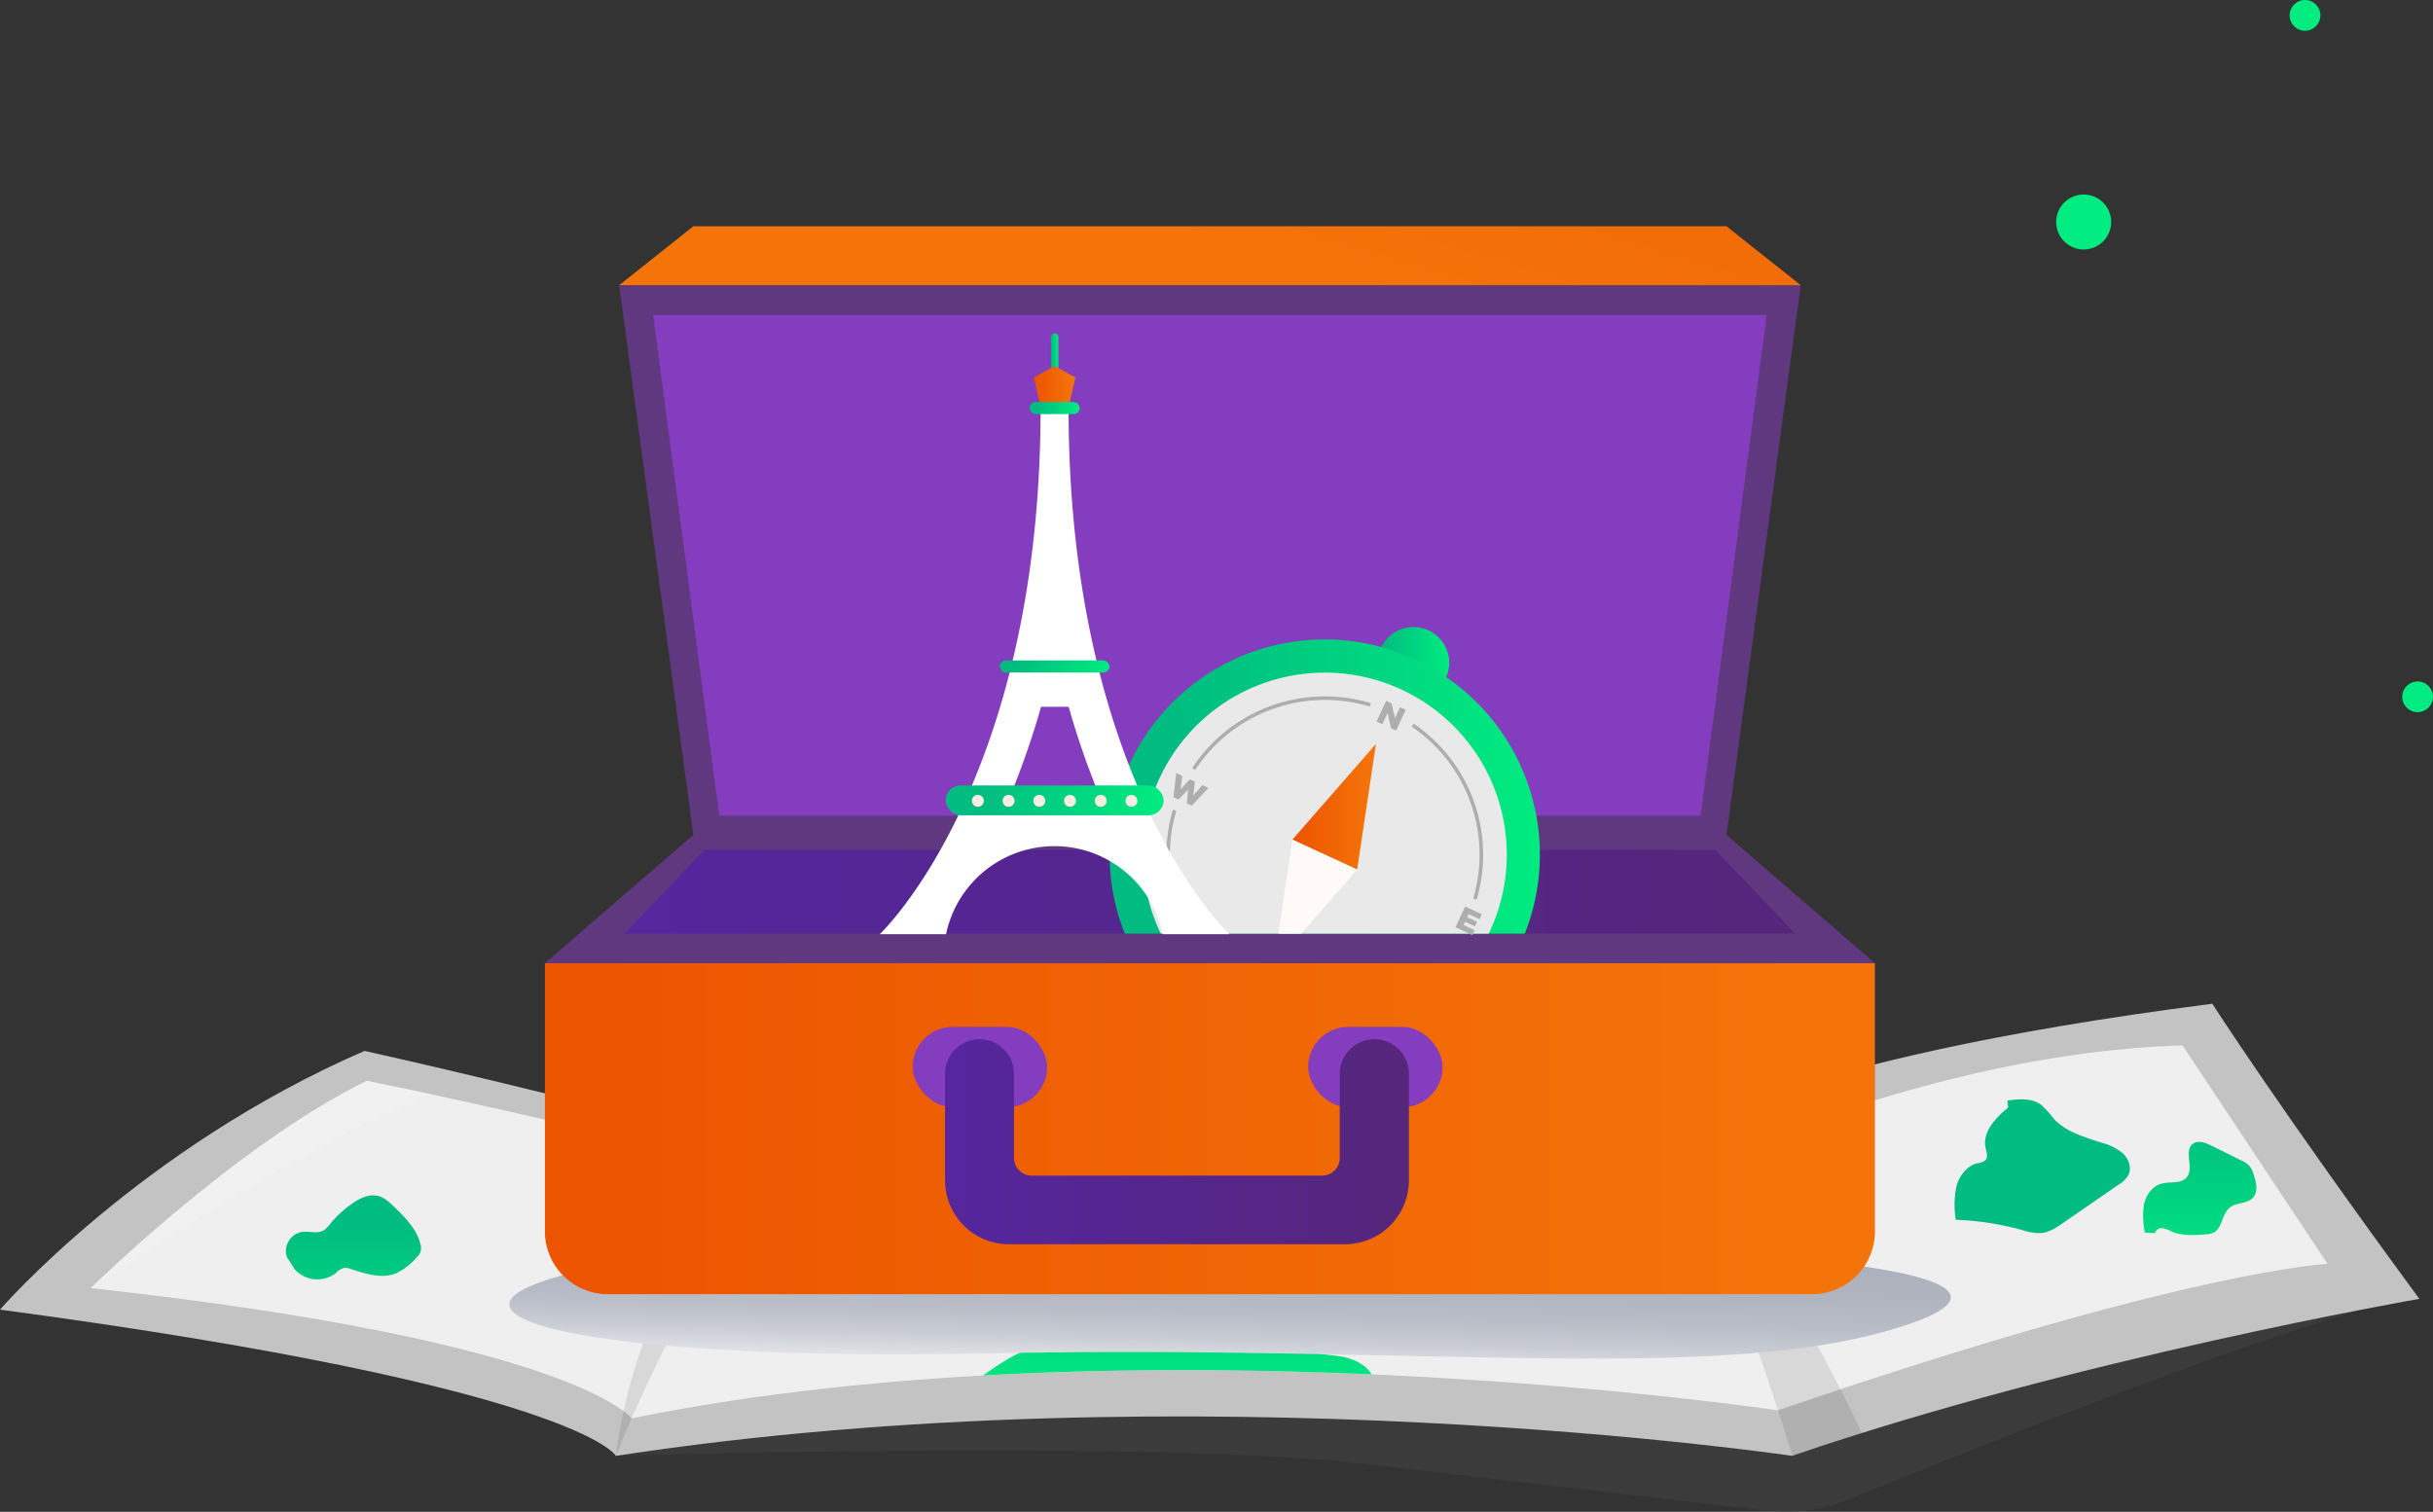 <?xml version="1.0" encoding="UTF-8"?> <svg xmlns="http://www.w3.org/2000/svg" xmlns:xlink="http://www.w3.org/1999/xlink" viewBox="0 0 608.45 378.17"><rect x="0" y="0" width="608.45" height="378.17" fill="#333333" stroke="none"/> <defs> <style>.cls-1{isolation:isolate;}.cls-2{fill:#565656;opacity:0.25;}.cls-3{fill:#00eb80;}.cls-4{fill:#c3c3c3;}.cls-11,.cls-27,.cls-5{fill:#fff;}.cls-5{opacity:0.73;}.cls-6{fill:url(#Градієнт_без_назви_154);}.cls-7{fill:url(#Градієнт_без_назви_154-2);}.cls-8{fill:url(#Градієнт_без_назви_154-3);}.cls-9{fill:url(#Градієнт_без_назви_154-4);}.cls-10{opacity:0.1;}.cls-11{opacity:0.15;}.cls-12{mix-blend-mode:multiply;fill:url(#linear-gradient);}.cls-13,.cls-14{fill:#843dbe;}.cls-13{opacity:0.56;}.cls-15{fill:url(#Градієнт_без_назви_59);}.cls-16{fill:url(#Градієнт_без_назви_3);}.cls-17{fill:url(#Градієнт_без_назви_59-2);}.cls-18{fill:url(#Градієнт_без_назви_3-2);}.cls-19{fill:url(#Градієнт_без_назви_154-5);}.cls-20{fill:url(#Градієнт_без_назви_154-6);}.cls-21{fill:#e9e9e9;}.cls-22{fill:url(#Градієнт_без_назви_59-3);}.cls-23{fill:#fffaf8;}.cls-24{opacity:0.12;}.cls-25{fill:#282828;}.cls-26{fill:url(#Градієнт_без_назви_154-7);}.cls-28{fill:url(#Градієнт_без_назви_154-8);}.cls-29{fill:url(#Градієнт_без_назви_59-4);}.cls-30{fill:#ffede3;}.cls-31{fill:url(#Градієнт_без_назви_154-9);}.cls-32{fill:url(#Градієнт_без_назви_154-10);}</style> <linearGradient id="Градієнт_без_назви_154" x1="88.38" y1="298.03" x2="88.38" y2="350.02" gradientUnits="userSpaceOnUse"> <stop offset="0.15" stop-color="#00bc80"></stop> <stop offset="1" stop-color="#00eb80"></stop> </linearGradient> <linearGradient id="Градієнт_без_назви_154-2" x1="294.4" y1="298.03" x2="294.4" y2="350.02" xlink:href="#Градієнт_без_назви_154"></linearGradient> <linearGradient id="Градієнт_без_назви_154-3" x1="550.11" y1="271.21" x2="550.11" y2="323.21" xlink:href="#Градієнт_без_назви_154"></linearGradient> <linearGradient id="Градієнт_без_назви_154-4" x1="510.72" y1="298.03" x2="510.72" y2="350.02" xlink:href="#Градієнт_без_назви_154"></linearGradient> <linearGradient id="linear-gradient" x1="1496.47" y1="439.95" x2="1513.69" y2="405.27" gradientTransform="matrix(4.43, -0.3, 1.6, 0.87, -7029.97, 413.63)" gradientUnits="userSpaceOnUse"> <stop offset="0" stop-color="#fff"></stop> <stop offset="0.17" stop-color="#e1e3e7"></stop> <stop offset="0.34" stop-color="#cacdd5"></stop> <stop offset="0.53" stop-color="#b9bdc7"></stop> <stop offset="0.74" stop-color="#afb4bf"></stop> <stop offset="1" stop-color="#acb1bd"></stop> </linearGradient> <linearGradient id="Градієнт_без_назви_59" x1="348.38" y1="-82.53" x2="302.84" y2="70.47" gradientUnits="userSpaceOnUse"> <stop offset="0.02" stop-color="#ec5400"></stop> <stop offset="0.94" stop-color="#f47409"></stop> </linearGradient> <linearGradient id="Градієнт_без_назви_3" x1="156.22" y1="223.04" x2="448.94" y2="223.04" gradientUnits="userSpaceOnUse"> <stop offset="0" stop-color="#55269d"></stop> <stop offset="1" stop-color="#55267a"></stop> </linearGradient> <linearGradient id="Градієнт_без_назви_59-2" x1="136.27" y1="282.35" x2="468.89" y2="282.35" xlink:href="#Градієнт_без_назви_59"></linearGradient> <linearGradient id="Градієнт_без_назви_3-2" x1="236.31" y1="285.6" x2="352.31" y2="285.6" xlink:href="#Градієнт_без_назви_3"></linearGradient> <linearGradient id="Градієнт_без_назви_154-5" x1="342.41" y1="166.4" x2="362.4" y2="166.4" gradientTransform="translate(-36.55 163.66) rotate(-24.8)" xlink:href="#Градієнт_без_назви_154"></linearGradient> <linearGradient id="Градієнт_без_назви_154-6" x1="277.5" y1="196.92" x2="385.11" y2="196.92" xlink:href="#Градієнт_без_назви_154"></linearGradient> <linearGradient id="Градієнт_без_назви_59-3" x1="323.2" y1="201.8" x2="344.1" y2="201.8" xlink:href="#Градієнт_без_назви_59"></linearGradient> <linearGradient id="Градієнт_без_назви_154-7" x1="262.82" y1="88.82" x2="264.68" y2="88.82" xlink:href="#Градієнт_без_назви_154"></linearGradient> <linearGradient id="Градієнт_без_назви_154-8" x1="236.51" y1="200.2" x2="290.99" y2="200.2" xlink:href="#Градієнт_без_назви_154"></linearGradient> <linearGradient id="Градієнт_без_назви_59-4" x1="258.54" y1="96.82" x2="268.96" y2="96.82" xlink:href="#Градієнт_без_назви_59"></linearGradient> <linearGradient id="Градієнт_без_назви_154-9" x1="250.05" y1="166.7" x2="277.45" y2="166.7" xlink:href="#Градієнт_без_назви_154"></linearGradient> <linearGradient id="Градієнт_без_назви_154-10" x1="257.51" y1="102.07" x2="269.99" y2="102.07" xlink:href="#Градієнт_без_назви_154"></linearGradient> </defs> <title>pic 2</title> <g class="cls-1"> <g id="Capa_2" data-name="Capa 2"> <g id="illustartion"> <path class="cls-2" d="M154.05,364.17s134.36-4.07,186.36,1.93c38.92,4.49,82.32,9.54,101.7,11.8a40.25,40.25,0,0,0,19.83-2.71c30.58-12.46,125.29-50.45,143.13-50.29l-113.66,1.2-38.24-2.34L361.41,334.1l-142,6-31,11Z"></path> <circle class="cls-3" cx="604.6" cy="174.3" r="3.85"></circle> <circle class="cls-3" cx="521.09" cy="55.53" r="6.88"></circle> <path class="cls-4" d="M0,327.59s34.82-40.25,91.16-64.72c0,0,54,11.95,102.4,25.61,0,0,99-7.4,223.69-2.85,0,0,23.92-20.19,136-34.56,0,0,17.08,26.59,51.79,73.83,0,0-85.5,14.8-156.86,39.27,0,0-149.31-22.2-294.16,0C154.05,364.17,144.56,346.94,0,327.59Z"></path> <path class="cls-5" d="M22.68,322.21s36.76-36.14,69.07-51.87c0,0,62.3,12.62,98.32,23.77,0,0,109.57-7.43,231.67-.79,0,0,60.46-29.94,124.07-31.83l36.28,54.66s-34.42,1.31-137.48,36.64c0,0-159.28-23.92-286.67,2C157.94,354.78,144,335.48,22.68,322.21Z"></path> <path class="cls-6" d="M71.71,314.37a4.88,4.88,0,0,1,3.69-6.2c1.88-.29,4,.54,5.59-.44a6.45,6.45,0,0,0,1.52-1.52,27,27,0,0,1,5.82-5.32c1.78-1.2,3.91-2.22,6-1.78,1.76.37,3.14,1.68,4.42,2.93,2.71,2.65,5.55,5.52,6.4,9.23a3.41,3.41,0,0,1,0,1.9,4,4,0,0,1-1,1.4,15.73,15.73,0,0,1-5,3.9c-3.64,1.51-7.75.16-11.49-1.06a3.59,3.59,0,0,0-1.58-.27,4.78,4.78,0,0,0-2.15,1.36,7.63,7.63,0,0,1-10.25-1Z"></path> <path class="cls-7" d="M343,343.79c-1.37-2.46-4.57-3.94-7.51-4.45-3.7-.63-7.72-.5-10.86-2.56-1.31-.86-2.38-2-3.75-2.8-2-1.1-4.43-1.1-6.65-1.71a12.59,12.59,0,0,1-7.82-6.38c-.86-1.68-1.72-3.87-3.61-4-1.53-.11-2.68,1.27-3.93,2.17-5.08,3.65-13.13-.42-18.07,3.42-2.45,1.9-3.43,5.31-6,7s-6.29,1.17-9.56,1.25c-7.14.19-13.5,4.05-19.36,8.32C280,342.16,313.52,342.49,343,343.79Z"></path> <path class="cls-8" d="M536.4,308.33a19.71,19.71,0,0,1-.24-7c.48-2.31,2-4.55,4.25-5.21s5.14.12,6.54-1.73c1.76-2.33-.88-6.52,1.45-8.27,1.3-1,3.15-.28,4.62.44l7.43,3.69a6.14,6.14,0,0,1,2.21,1.53,6.23,6.23,0,0,1,.85,1.76c.72,2,1.36,4.55-.13,6.1s-4.11,1.11-5.75,2.43c-2,1.58-1.8,5.05-4,6.23a5.68,5.68,0,0,1-2.28.48c-2.82.2-5.76.38-8.35-.75a6.94,6.94,0,0,0-2.25-.82,1.59,1.59,0,0,0-1.78,1.23Z"></path> <path class="cls-9" d="M502.21,277c-3.07,2.61-6.45,6.05-5.67,10,.22,1.09.71,2.38,0,3.2a3.66,3.66,0,0,1-2,.77c-2.69.65-4.6,3.19-5.3,5.88a23.19,23.19,0,0,0-.13,8.27,72.38,72.38,0,0,1,16.61,2.57,13.54,13.54,0,0,0,4.65.76c2.1-.18,4-1.42,5.68-2.62l13.76-9.49a7.08,7.08,0,0,0,2.42-2.32c.93-1.75.19-4-1.22-5.41a12.83,12.83,0,0,0-5.23-2.71c-4.41-1.44-9.17-2.73-12.28-6.18a22.6,22.6,0,0,0-3.12-3.42c-2.34-1.69-5.51-1.39-8.37-1Z"></path> <path class="cls-10" d="M193.56,288.48c-28.09,44.89-39.51,75.69-39.51,75.69s2.57-26.25,16.1-47.34S193.56,288.48,193.56,288.48Z"></path> <path class="cls-10" d="M417.25,285.63s10.64,13,31,78.54l17.35-5.68S441.84,306.2,417.25,285.63Z"></path> <path class="cls-11" d="M108.1,273.78c-9.92-2.14-16.35-3.44-16.35-3.44-32.31,15.73-69.07,51.87-69.07,51.87s54.24-37.44,85.42-48.43Z"></path> <path class="cls-12" d="M161.6,314.79C90.35,326,136,340.86,246.47,338.55s185.36,7.95,230.31-7.13-54.68-21.08-156.95-21.23S190.76,310.21,161.6,314.79Z"></path> <polygon class="cls-13" points="431.76 208.85 173.4 208.85 154.84 71.34 450.33 71.34 431.76 208.85"></polygon> <polygon class="cls-14" points="179.89 204.03 163.33 78.77 441.83 78.77 425.27 204.03 179.89 204.03"></polygon> <polygon class="cls-15" points="431.76 56.59 173.4 56.59 154.84 71.34 450.33 71.34 431.76 56.59"></polygon> <polygon class="cls-13" points="431.76 208.85 173.4 208.85 136.27 240.94 468.89 240.94 431.76 208.85"></polygon> <polygon class="cls-16" points="156.22 233.51 176.16 212.57 429 212.57 448.94 233.51 156.22 233.51"></polygon> <path class="cls-17" d="M136.27,240.94H468.89a0,0,0,0,1,0,0V308a15.72,15.72,0,0,1-15.72,15.72H152A15.72,15.72,0,0,1,136.27,308V240.94A0,0,0,0,1,136.27,240.94Z"></path> <rect class="cls-14" x="228.24" y="256.87" width="33.63" height="20.08" rx="10.04"></rect> <rect class="cls-14" x="327.14" y="256.87" width="33.63" height="20.08" rx="10.04"></rect> <path class="cls-18" d="M335.05,268.59v21.06a4.4,4.4,0,0,1-4.4,4.41H258a4.4,4.4,0,0,1-4.41-4.41V268.59a8.63,8.63,0,0,0-8.63-8.63h0a8.63,8.63,0,0,0-8.62,8.63v26.7a16,16,0,0,0,15.94,15.95h84.11a16,16,0,0,0,15.95-15.95v-26.7a8.63,8.63,0,0,0-8.63-8.63h0A8.64,8.64,0,0,0,335.05,268.59Z"></path> <polygon class="cls-14" points="349.08 233.14 348.92 233.48 348.18 233.14 349.08 233.14"></polygon> <path class="cls-19" d="M353.87,156.95h0a8.93,8.93,0,0,1,8.93,8.93v7.06a0,0,0,0,1,0,0H344.94a0,0,0,0,1,0,0v-7.06A8.93,8.93,0,0,1,353.87,156.95Z" transform="translate(101.83 -133.23) rotate(24.8)"></path> <path class="cls-20" d="M381.33,233.54h-13l-.16.34-.74-.34H281.28a53.76,53.76,0,0,1,72.59-68.6,51.84,51.84,0,0,1,7.78,4.42A53.8,53.8,0,0,1,381.33,233.54Z"></path> <path class="cls-21" d="M372.62,232.87c-.1.23-.21.45-.33.67h-3.92l-.16.34-.74-.34H290.3a45.52,45.52,0,1,1,82.32-.67Z"></path> <polygon class="cls-22" points="323.2 210.03 344.1 186.09 339.4 217.52 323.2 210.03"></polygon> <polygon class="cls-23" points="339.4 217.52 325.42 233.54 319.69 233.54 323.2 210.03 339.4 217.52"></polygon> <g class="cls-24"> <path class="cls-25" d="M369.27,225l-.84-.25a38.71,38.71,0,0,0-15.39-43l.49-.72a39.6,39.6,0,0,1,15.74,44Z"></path> </g> <g class="cls-24"> <path class="cls-25" d="M298.89,192.6l-.73-.48a39.72,39.72,0,0,1,44.66-16.23l-.26.84A38.82,38.82,0,0,0,298.89,192.6Z"></path> </g> <g class="cls-24"> <path class="cls-25" d="M298,233.54h-1a39.66,39.66,0,0,1-3.67-31l.84.25a38.35,38.35,0,0,0,.77,24.25A37.73,37.73,0,0,0,298,233.54Z"></path> </g> <g class="cls-24"> <path class="cls-25" d="M350.12,176.92l-1.26,2.73-.87-3.71-1.33-.62-2.39,5.17,1.42.65,1.31-2.83.89,3.85,1.26.58,2.39-5.16Z"></path> </g> <g class="cls-24"> <path class="cls-25" d="M370,229.91l.57-1.21-4.16-1.92L364,231.94l3.46,1.6.74.34.16-.34.4-.88L366,231.38l.38-.82,2.48,1.15.52-1.13-2.48-1.15.36-.78Z"></path> </g> <g class="cls-24"> <path class="cls-25" d="M300.7,196.41,298.42,199l.39-3.47-1.23-.57-2.39,2.55.48-3.41-1.51-.7-.68,6,1.25.58,2.41-2.5-.34,3.46,1.25.58,4.13-4.41Z"></path> </g> <g class="cls-24"> <path class="cls-25" d="M369.27,225l-.84-.25a38.71,38.71,0,0,0-15.39-43l.49-.72a39.6,39.6,0,0,1,15.74,44Z"></path> </g> <g class="cls-24"> <path class="cls-25" d="M298.89,192.6l-.73-.48a39.72,39.72,0,0,1,44.66-16.23l-.26.84A38.82,38.82,0,0,0,298.89,192.6Z"></path> </g> <g class="cls-24"> <path class="cls-25" d="M298,233.54h-1a39.66,39.66,0,0,1-3.67-31l.84.25a38.35,38.35,0,0,0,.77,24.25A37.73,37.73,0,0,0,298,233.54Z"></path> </g> <g class="cls-24"> <path class="cls-25" d="M350.12,176.92l-1.26,2.73-.87-3.71-1.33-.62-2.39,5.17,1.42.65,1.31-2.83.89,3.85,1.26.58,2.39-5.16Z"></path> </g> <g class="cls-24"> <path class="cls-25" d="M370,229.91l.57-1.21-4.16-1.92L364,231.94l3.46,1.6.74.34.16-.34.4-.88L366,231.38l.38-.82,2.48,1.15.52-1.13-2.48-1.15.36-.78Z"></path> </g> <g class="cls-24"> <path class="cls-25" d="M300.7,196.41,298.42,199l.39-3.47-1.23-.57-2.39,2.55.48-3.41-1.51-.7-.68,6,1.25.58,2.41-2.5-.34,3.46,1.25.58,4.13-4.41Z"></path> </g> <g class="cls-24"> <path class="cls-25" d="M369.27,225l-.84-.25a38.71,38.71,0,0,0-15.39-43l.49-.72a39.6,39.6,0,0,1,15.74,44Z"></path> </g> <g class="cls-24"> <path class="cls-25" d="M298.89,192.6l-.73-.48a39.72,39.72,0,0,1,44.66-16.23l-.26.84A38.82,38.82,0,0,0,298.89,192.6Z"></path> </g> <g class="cls-24"> <path class="cls-25" d="M298,233.54h-1a39.66,39.66,0,0,1-3.67-31l.84.25a38.35,38.35,0,0,0,.77,24.25A37.73,37.73,0,0,0,298,233.54Z"></path> </g> <g class="cls-24"> <path class="cls-25" d="M350.12,176.92l-1.26,2.73-.87-3.71-1.33-.62-2.39,5.17,1.42.65,1.31-2.83.89,3.85,1.26.58,2.39-5.16Z"></path> </g> <g class="cls-24"> <path class="cls-25" d="M370,229.91l.57-1.21-4.16-1.92L364,231.94l3.46,1.6.74.34.16-.34.4-.88L366,231.38l.38-.82,2.48,1.15.52-1.13-2.48-1.15.36-.78Z"></path> </g> <g class="cls-24"> <path class="cls-25" d="M300.7,196.41,298.42,199l.39-3.47-1.23-.57-2.39,2.55.48-3.41-1.51-.7-.68,6,1.25.58,2.41-2.5-.34,3.46,1.25.58,4.13-4.41Z"></path> </g> <rect class="cls-26" x="262.82" y="83.35" width="1.86" height="10.95" rx="0.93"></rect> <path class="cls-27" d="M267.23,102.07h-7c0,93.71-40.21,131.6-40.21,131.6h16.57a27.7,27.7,0,0,1,54.22,0h16.59S267.23,195.78,267.23,102.07ZM253,198.14a202.37,202.37,0,0,0,7.35-21.35h6.9a204.75,204.75,0,0,0,7.34,21.35Z"></path> <rect class="cls-28" x="236.51" y="196.47" width="54.48" height="7.46" rx="3.73"></rect> <polygon class="cls-29" points="268.96 94.4 263.78 91.57 258.54 94.4 260.31 102.07 267.19 102.07 268.96 94.4"></polygon> <circle class="cls-30" cx="244.55" cy="200.32" r="1.49"></circle> <circle class="cls-30" cx="252.23" cy="200.32" r="1.49"></circle> <circle class="cls-30" cx="259.91" cy="200.32" r="1.49"></circle> <circle class="cls-30" cx="267.59" cy="200.32" r="1.49"></circle> <circle class="cls-30" cx="275.27" cy="200.32" r="1.49"></circle> <circle class="cls-30" cx="282.95" cy="200.32" r="1.49"></circle> <rect class="cls-31" x="250.05" y="165.2" width="27.4" height="3.02" rx="1.51"></rect> <rect class="cls-32" x="257.51" y="100.56" width="12.49" height="3.02" rx="1.51"></rect> </g> <g id="text"> <circle class="cls-3" cx="576.44" cy="3.85" r="3.85"></circle> </g> </g> </g> </svg> 